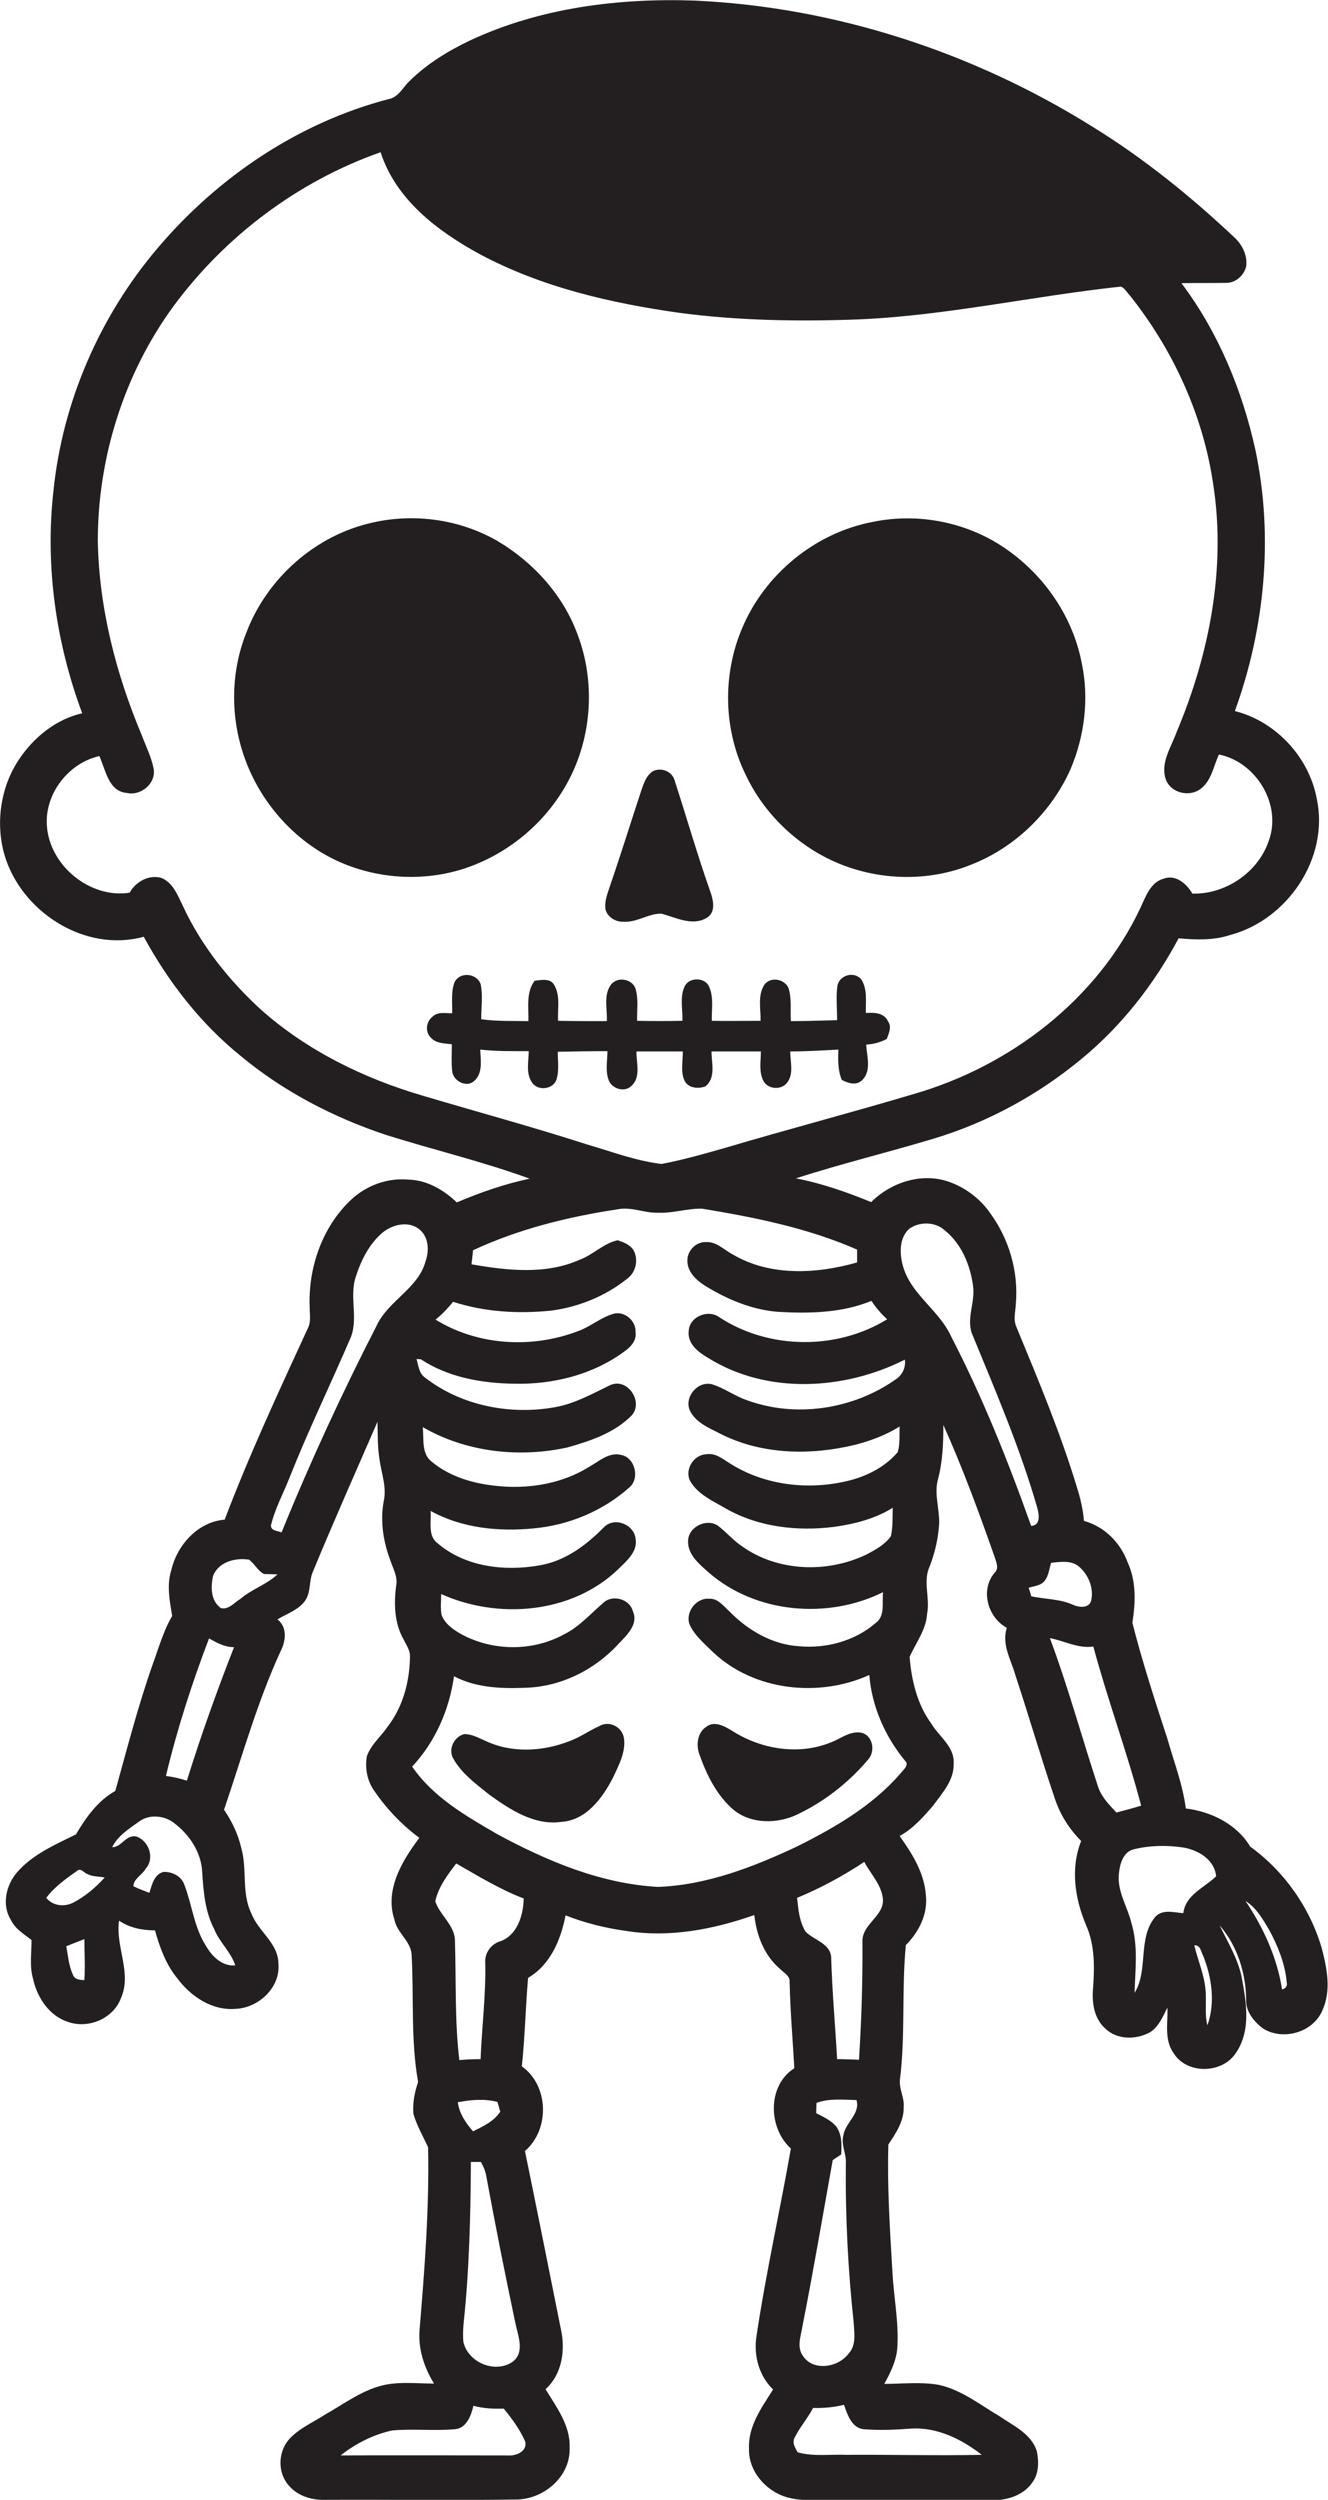 <?xml version="1.0" encoding="utf-8"?>
<!-- Generator: Adobe Illustrator 19.2.0, SVG Export Plug-In . SVG Version: 6.00 Build 0)  -->
<svg version="1.1" id="Layer_1" xmlns="http://www.w3.org/2000/svg" xmlns:xlink="http://www.w3.org/1999/xlink" x="0px" y="0px"
	 viewBox="0 0 425 799.8" enable-background="new 0 0 425 799.8" xml:space="preserve">
<g>
	<path fill="#231F20" d="M423,623.3c-3.8-13-12-24.6-22.9-32.5c-4.3-7.2-12.5-11.2-20.6-12.2c-1-7.7-3.8-14.9-5.9-22.3
		c-4-12.3-8-24.5-11.2-37.1c1-6.5,1.3-13.2-1.5-19.3c-2.3-6.3-7.4-11.5-14-13.3c-0.3-3.6-1.1-7.1-2.2-10.6
		c-5.3-17.5-12.4-34.5-19.4-51.4c-1.1-2.4-0.3-5-0.2-7.5c0.9-10.3-2.2-20.8-8.3-29.1c-3.3-4.7-8.2-8.3-13.7-10.1
		c-8.5-2.7-18.1,0.5-24.3,6.7c-7.8-3.2-15.8-6-24.1-7.6c14.6-4.7,29.5-8.3,44.1-12.7c17.3-5.2,33.4-14,47.3-25.5
		c12.9-10.6,23.3-24,31.1-38.6c5.5,0.5,11.1,0.7,16.3-1c18.5-4.8,32-24.7,27.9-43.7c-2.5-13.3-13.1-24.7-26.2-28
		c9.6-26.5,12.4-55.7,6.6-83.4c-4.2-19.2-11.9-37.8-23.7-53.5c4.8-0.1,9.6,0,14.4-0.1c3,0,5.6-2.4,6.3-5.2c0.5-3.4-1.1-6.7-3.4-9
		c-14.2-13.4-29.4-25.7-46-35.9c-38-23.7-82-38.1-126.8-40.2c-24.6-0.9-49.9,2.3-72.3,12.8c-6.9,3.3-13.6,7.4-19.1,12.8
		c-2.2,2-3.6,5.3-6.8,5.9c-28.8,7.5-54.6,24.9-73.8,47.5C32,101,20,128.5,17.1,157.1c-2.7,24,0.8,48.5,9.2,71.1
		c-8.3,1.9-15.4,7.6-20.1,14.6c-6,8.8-7.7,20.4-4.8,30.6c5.3,18.3,25.8,31.5,44.6,26.3c7.9,14.5,18.2,27.8,31.1,38.2
		c13.6,11.3,29.6,19.6,46.4,25.2c15.3,4.8,30.9,8.5,46,14c-8,1.7-15.8,4.4-23.3,7.6c-4.2-4-9.6-7.2-15.6-7.3
		c-6.7-0.6-13.4,1.9-18.3,6.5c-9.2,8.7-13.7,21.7-13.2,34.3c0,2.3,0.5,4.7-0.6,6.8c-9.3,20.2-18.7,40.4-26.6,61.2
		c-8.6,0.7-15.2,8.1-17.1,16.2c-1.5,4.8-0.5,9.8,0.3,14.6c-2.8,4.8-4.3,10.2-6.2,15.4c-4.7,13.3-8.2,27-12,40.6
		c-5.6,3.1-9.4,8.5-12.6,13.9c-6.7,3.3-13.9,6.4-18.9,12.2c-3.5,4.1-4.9,10.4-1.9,15.2c1.4,2.9,4.2,4.5,6.6,6.4
		c0,4.1-0.7,8.4,0.5,12.5c1.3,5.9,5.2,11.8,11.2,13.7c6.5,2.3,14.5-1.1,16.9-7.6c3.6-8.1-1.8-16.4-0.6-24.8
		c3.4,2.3,7.4,3.1,11.5,3.1c1.5,5.4,3.5,10.9,7.1,15.3c4.3,5.8,11.2,10.5,18.8,9.8c7.3-0.3,14.3-6.9,13.6-14.4
		c0-6.6-6.4-10.3-8.6-16c-3.3-6.6-1.3-14.2-3.3-21.1c-1-4.4-3-8.5-5.5-12.2c5.8-17,10.6-34.4,18.1-50.7c1.7-3.3,2.2-7.7-1-10.2
		c3-1.8,6.7-3,8.8-5.9c2-2.8,1.2-6.5,2.6-9.5c6.6-16,13.7-31.9,20.6-47.8c0.1,4.1,0,8.2,0.7,12.3c0.6,4.3,2.3,8.6,1.3,13.1
		c-1.2,6.5-0.1,13.3,2.3,19.4c0.8,2.4,2.2,4.8,1.7,7.5c-0.8,5.8-0.6,12.2,2.4,17.4c0.8,1.7,2.1,3.4,2,5.5c-0.1,8-2.3,16.1-7.2,22.4
		c-2.2,3.2-5.3,5.7-6.6,9.4c-0.6,3.6,0,7.4,2,10.5c4,6,9,11.3,14.8,15.6c-5.5,7.3-11.1,16.6-8,26.1c0.8,4.2,5,6.7,5.5,10.9
		c0.8,13.7-0.3,27.6,2.1,41.1c-1.1,3.3-1.8,6.7-1.5,10.2c1.1,3.8,3.1,7.2,4.7,10.7c0.4,19.4-1.1,38.8-2.7,58.1
		c-0.6,6.2,1.4,12.3,4.6,17.5c-5,0-10.2-0.6-15.2,0.3c-7.4,1.4-13.4,6.1-19.8,9.7c-4,2.6-8.6,4.5-11.7,8.2
		c-3.3,4.1-3.3,10.6,0.3,14.5c2.9,3.4,7.6,4.7,12,4.5c20.1-0.1,40.3,0.2,60.4-0.1c8.9,0.1,17.7-7.2,17.4-16.5
		c0.3-7.2-4.2-13-7.7-18.8c5.3-4.8,6.4-12.5,4.9-19.2c-3.8-19-7.6-38-11.5-57c8-6.9,7.7-20.9-1-27.1c1-9.4,1.2-18.9,2-28.3
		c7.2-4.2,10.5-12.3,12-20c6.3,2.5,12.9,4.1,19.5,5c13.8,2.2,27.8-0.5,40.9-5.1c0.7,6.5,3.2,13,8.3,17.3c1.2,1.2,3.2,2.2,3,4.2
		c0.2,9.2,1,18.3,1.5,27.5c-8.7,5.6-8.4,19.1-1.1,25.7c-3.5,20-8,39.9-11,60c-1,6.2,0.8,12.7,5.3,17.1c-3.6,5.7-8,11.7-7.7,18.8
		c-0.3,7.2,5.3,13.6,11.9,15.6c3.5,1.1,7.3,1,11,1c18.3-0.1,36.7,0.1,55,0c4.8,0.1,10-1.6,12.8-5.7c2.1-2.8,2.1-6.7,1.4-10
		c-1.8-5.6-7.5-8.1-12-11.2c-6.3-3.7-12.1-8.4-19.4-10c-5.7-1-11.6-0.3-17.4-0.3c2.1-3.8,4.1-7.9,4.2-12.3
		c0.4-7.9-1.2-15.7-1.6-23.5c-0.8-13.6-1.7-27.2-1.3-40.8c2.4-3.6,5-7.4,4.9-11.9c0.3-3-1.5-5.8-1.2-8.8c1.8-14.3,0.5-28.8,1.9-43.1
		c4.2-4.2,7.1-10,6.4-16c-0.5-7.1-4.4-13.3-8.4-18.9c4.3-2.3,7.6-6.1,10.8-9.8c2.9-4,6.7-8.1,6.5-13.4c0.3-5.4-4.7-8.6-7.2-12.8
		c-4.5-6.2-6.3-13.8-6.9-21.3c2-4.5,5.3-8.7,5.6-13.8c1-5-1.4-10.3,0.8-15.1c1.5-3.9,2.5-7.8,2.9-12c0.8-5.3-1.7-10.7-0.2-16
		c1.5-5.7,1.7-11.5,1.7-17.3c6.2,13.8,11.4,28,16.4,42.2c0.5,1.6,1.5,3.7,0,5.1c-4.7,5.5-2.2,14.3,3.9,17.6
		c-1.7,5.3,1.3,10.1,2.7,15c4.4,13.3,8.3,26.8,12.8,40c1.7,5,4.6,9.5,8.3,13.2c-3.5,8.8-2,18.5,1.6,27c2.8,6.3,2.7,13.4,2.2,20.2
		c-0.4,4.5,0.3,9.5,3.8,12.7c3.8,3.8,10.1,3.8,14.6,1.2c2.7-1.8,4-5,5.4-7.8c0.2,4.9-1.1,10.3,2,14.6c4.3,6.9,15.7,6.6,20-0.2
		c4.9-7.3,3.2-16.4,1.7-24.5c-1.3-5.8-4.4-10.9-7-16.2c5.7,6.5,8.5,15.5,8.5,24.1c0,3.7,2.6,6.8,5.4,8.9c6.4,4,16,1.3,19-5.8
		C426.1,636.9,424.7,629.8,423,623.3z M135.1,350.5c-18.7-5.5-36.7-14.3-51.4-27.3c-10.3-9.4-19.2-20.5-25.1-33.2
		c-1.7-3.4-3.1-7.5-6.9-9.1c-4-1.2-8.3,1.2-10.2,4.7c-12.7,2-25.7-8.7-26.5-21.5c-0.7-10.1,6.9-20,16.8-22.2
		c2,4.4,2.9,11.3,8.8,11.8c4.5,1,9.3-3,8.6-7.6c-0.7-3.8-2.5-7.3-3.8-10.8c-8.3-19.7-13.7-40.8-14.1-62.2c0-26.7,8.4-53.5,24.2-75.1
		c16.6-22.5,39.9-40,66.3-49.3c4.9,15.2,18.3,25.3,31.7,32.6c19.8,10.6,42,15.7,64,18.8c18.9,2.5,38,2.8,57.1,2.1
		c28.3-1.2,56-7.5,84.1-10.5c1.2,0.4,1.8,1.7,2.7,2.6c14,17.5,23.7,38.6,26.9,60.9c4.1,26.7-1.3,54.2-11.7,78.9
		c-1.7,4.8-5.2,9.7-3.6,15c1.5,4.7,7.9,6.2,11.6,3c3.2-2.7,3.8-7.1,5.5-10.7c12,2.4,20.4,16.3,15.8,28c-3.5,9.9-13.9,16.8-24.3,16.5
		c-1.8-3.1-5.3-6.2-9.1-4.8c-4.3,1.1-5.8,5.7-7.5,9.3c-13.8,29.4-41.7,50.7-72.5,59.6c-20.1,6-40.4,11.3-60.6,17.3
		c-6.7,1.9-13.3,3.8-20.2,5.1c-8.3-1-16.1-4-24-6.3C170.3,360.5,152.6,355.7,135.1,350.5z M27,633.5c-1.5,0-3.2-0.2-3.7-1.8
		c-1.3-2.8-1.5-6-2.1-9c1.9-0.8,3.8-1.5,5.8-2.3C27,624.8,27.3,629.2,27,633.5z M23.5,608.7c-2.9,1.5-6.6,1.1-8.7-1.5
		c2.7-3.6,6.4-6.2,10.1-8.8c1.1-0.7,2.1,0.9,3.1,1.2c1.7,0.9,3.7,0.7,5.5,1.1C30.6,603.9,27.3,606.7,23.5,608.7z M75.3,628.8
		c-4.1,0.4-7.4-2.8-9.3-6.1c-3.9-6-4.5-13.2-7-19.7c-1-2.8-3.9-4.2-6.7-4.1c-3,0.8-3.7,4.2-4.5,6.7c-1.7-0.7-3.5-1.3-5.1-2.1
		c0-2.4,2.8-3.6,3.9-5.6c3-3.3,1.1-8.9-2.9-10.3c-3.4-0.8-4.7,3.4-7.8,3.4c1.8-3.7,5.4-5.9,8.6-8.2c3.2-2.4,7.9-2,11,0.3
		c5,3.7,8.9,9.4,9.2,15.8c0.4,6.2,0.9,12.6,3.8,18.2C70.2,621.4,73.9,624.5,75.3,628.8z M59.8,569.7c-2.2-0.7-4.4-1.2-6.7-1.5
		c3.6-15,8.3-29.6,13.8-44c2.5,1.4,5,2.8,8,2.8C69.4,541,64.3,555.3,59.8,569.7z M77,511.5c-2,1.2-3.8,3.6-6.3,3
		c-3.3-2.3-3.3-6.8-2.5-10.3c1.7-4.5,7.2-5.9,11.5-5.2c1.8,1.3,2.8,3.6,4.8,4.6c1.4,0,2.9,0.1,4.3,0.1C85.3,507,80.6,508.4,77,511.5
		z M120.6,424c-11.1,21.6-21.3,43.7-30.5,66.3c-1.2-0.6-3.3-0.4-3.4-2.2c1.3-5.5,4.1-10.5,6.1-15.7c5.9-14.8,12.8-29.1,19.1-43.7
		c3.1-6.4-0.3-13.7,2-20.3c1.7-5.3,4.3-10.5,8.6-14.1c3.2-2.6,8.4-3.8,11.8-0.9c2.9,2.4,3.1,6.7,1.9,10.1
		C133.9,412.2,124.4,416,120.6,424z M168.1,781.2c0.7,3.1-3,4.6-5.5,4.4c-17.8,0-35.7-0.1-53.6,0c4.8-3.8,10.5-6.7,16.5-8
		c6.7-0.6,13.5,0.2,20.1-0.4c3.7-0.3,5.2-4.4,5.9-7.5c3.2,0.9,6.5,1,9.7,0.9C163.9,773.9,166.4,777.3,168.1,781.2z M151.4,681.9
		c-2.3-2.6-4.4-5.7-4.9-9.3c4.2-0.8,8.5-1.2,12.7-0.1c0.2,0.8,0.7,2.3,0.9,3.1C158.1,678.7,154.6,680.3,151.4,681.9z M164.9,743.1
		c0.8,4,3.2,9.4-0.8,12.5c-5.6,3.9-14.3,0.3-15.8-6.3c-0.2-2.1-0.1-4.2,0.1-6.3c1.8-17,2.2-34.2,2.3-51.3c0.8,0,2.4,0,3.2,0
		c0.8,1.4,1.4,2.8,1.7,4.4C158.5,711.8,161.6,727.5,164.9,743.1z M159.8,621.2c-2.9,1-4.8,3.9-4.5,7c0.2,10.2-1.1,20.4-1.5,30.6
		c-2.3,0-4.5,0.1-6.8,0.3c-1.5-12.6-1-25.3-1.4-37.9c0.1-5.2-4.8-8.3-6.3-12.9c1-4.6,3.9-8.4,6.7-12.1c7,4,14,8.3,21.6,11.2
		C167.5,612.8,165.5,619.4,159.8,621.2z M291.6,777c8.3-0.5,16.2,3.4,22.6,8.4c-14.5,0.3-29.1-0.1-43.6,0
		c-5.1-0.2-10.3,0.6-15.3-0.8c-0.8-1.4-1.9-3-1-4.7c1.7-3.4,4.2-6.2,5.9-9.5c3.3,0.1,6.6-0.2,9.9-1c1.1,3.1,2.4,7.3,6.2,7.8
		C281.4,777.6,286.5,777.4,291.6,777z M274.9,659c-2.3-0.1-4.7-0.2-7-0.2c-0.6-10.9-1.6-21.8-1.9-32.7c-0.4-4.4-5.6-5.4-8.2-8.1
		c-2-3.2-2.3-7.1-2.7-10.8c7.5-3.1,14.7-7,21.5-11.5c2,3.8,5.3,7.1,5.9,11.4c0.9,5.8-6.6,8.3-6.5,14
		C276.1,633.7,275.7,646.4,274.9,659z M270.7,692.1c-0.2,17,0.7,34.1,2.5,51c0.2,3.4,0.9,7.3-1.7,10c-3.3,4.4-11.3,5.6-14.5,0.7
		c-2.1-2.8-0.7-6.4-0.2-9.5c3.5-17.7,6.5-35.4,9.7-53.2c0.9-0.6,1.8-1.2,2.7-1.8c0.2-3.1,0.3-6.5-1.7-9.1c-1.7-1.9-4.1-3-6.3-4.1
		c0-0.8,0.1-2.5,0.1-3.3c4.1-1.5,8.5-1,12.8-0.9c1.3,4.4-3.6,7.2-4.2,11.3C269.1,686.3,270.9,689.1,270.7,692.1z M288,567.6
		c-8.9,10.2-20.8,17.1-32.8,23.1c-14,6.6-28.9,12.4-44.6,13c-18.3-1-35.6-8.3-51.5-16.9c-10-5.8-20.5-11.8-27.2-21.6
		c7.4-7.9,11.9-18.2,13.4-28.9c6.8,3.6,14.8,4,22.4,3.7c11.4-0.2,22.3-5.5,30-13.8c2.7-2.9,6.8-6.4,4.8-10.8c-1-3.8-6.4-5.3-9.3-2.7
		c-4.1,3.5-7.8,7.8-12.7,10.2c-10.2,5.6-23.2,5.4-33.3-0.3c-2.4-1.4-4.9-3.2-5.9-6c-0.4-2.2-0.1-4.4-0.1-6.6
		c18.2,8.2,41.7,6.3,56.5-7.8c2.7-2.7,6.5-5.7,5.7-10c-0.6-4.6-6.9-7-10.2-3.5c-5.6,5.7-12.3,10.7-20.4,12.1
		c-11.1,2-23.8,0.6-32.7-7c-3.3-2.4-2-6.9-2.3-10.4c9.9,5.5,21.8,6.7,32.9,5.6c11.3-1,22.3-5.6,30.7-13.1c3.5-2.9,1.8-9.6-2.6-10.4
		c-3.9-1-7,2-10.1,3.7c-9.7,6.1-21.7,7.6-32.9,5.8c-6.4-1-12.7-3.2-17.7-7.4c-3.3-2.6-2.4-7.3-2.8-11c13.8,8,30.8,9.9,46.3,6.5
		c7.4-2.1,15.2-4.7,20.7-10.4c3.7-4.5-1.8-12.3-7.3-9.4c-5.6,2.7-11.1,5.8-17.3,6.9c-14.3,2.6-30-0.4-41.6-9.4c-2-1.3-2.2-3.9-2.8-6
		c0.4,0,1,0.1,1.4,0.1c8.8,5.8,19.6,7.7,30,7.8c12.3,0.3,25.1-2.9,35.1-10.3c2-1.4,4-3.5,3.6-6.2c0.2-3.7-3.7-7-7.3-5.8
		c-3.9,1.2-7.1,4-10.9,5.4c-14.7,5.7-32.2,4.8-45.8-3.6c2.1-1.7,3.9-3.6,5.6-5.7c10.2,3.3,21,3.9,31.6,2.8c8.7-1.2,17.1-4.6,24-10.1
		c2.9-2,3.8-6.1,2.2-9.1c-1.1-1.9-3.2-2.6-5.1-3.3c-4.6,1-7.8,4.6-12.1,6.2c-10.9,4.9-23.3,3.5-34.7,1.5c0.2-1.5,0.3-3,0.5-4.5
		c14.6-6.8,30.4-10.7,46.3-13.1c4.4-0.9,8.6,1.3,13,1.1c4.7,0.2,9.3-1.4,14-1.3c16.9,2.8,33.9,6.2,49.6,13.1c0,1.4,0,2.7,0,4.1
		c-12.9,3.7-27.8,4.5-39.7-2.5c-2.9-1.5-5.4-4.3-8.8-4c-3-0.1-5.8,2.7-5.8,5.7c-0.2,3.7,2.8,6.5,5.7,8.3c7,4.3,14.8,7.6,23.1,8.3
		c10.1,0.6,20.6,0.4,30.1-3.5c1.4,2.2,3.1,4.1,5,5.9c-16.1,9.9-37.8,9.7-53.6-0.6c-3.7-2.8-9.8-0.2-9.9,4.5c-0.4,4,3.2,6.7,6.3,8.5
		c18.8,11.7,43.5,10.3,62.9,0.5c0.3,2.7-0.9,5.1-3.2,6.5c-13.5,9.4-31.7,12.2-47.3,6.5c-3.9-1.3-7.3-3.9-11.2-5.1
		c-4.5-1.2-8.9,3.9-7.2,8.2c1.8,4,6.1,5.7,9.8,7.6c13.3,6.8,29.1,7,43.4,3.5c4.9-1.3,9.7-3.1,14-5.8c-0.1,2.7,0.2,5.5-0.6,8.2
		c-3.9,4.6-9.5,7.5-15.2,9c-12.8,3.3-27.2,1.8-38.5-5.4c-2.3-1.4-4.7-3.5-7.7-2.9c-4,0.2-6.9,5-5,8.6c2.5,4.3,7.4,6.4,11.5,8.8
		c10.4,5.9,22.8,7.3,34.6,5.8c6.5-0.9,13.1-2.6,18.7-6.1c-0.1,3,0.1,6.1-0.6,9.1c-1.9,2.7-4.9,4.3-7.7,5.8
		c-12.6,6.1-28.6,5.6-40.1-2.7c-2.8-1.9-4.9-4.5-7.6-6.5c-3.6-2.4-9.5,0.4-9.5,5c-0.1,4.4,3.7,7.4,6.6,10
		c15,13.1,38.1,15.1,55.8,6.3c-0.4,3.3,0.8,7.6-2.4,9.9c-6.6,5.7-15.8,8.2-24.4,7.4c-8.6-0.5-16.5-5.1-22.4-11.2
		c-1.9-1.7-3.7-4.2-6.5-4c-4.3-0.3-7.8,4.6-6.1,8.5c1.7,3.5,4.8,6,7.5,8.7c13.1,12.3,33.8,14.5,49.9,7.2c0.8,10,5,19.6,11.4,27.4
		C291.2,564.7,288.9,566.4,288,567.6z M304.3,427.4c-3.8-8.2-12.5-13.1-15.2-21.9c-1.2-4-1.5-9.2,1.8-12.3c3.3-2.4,8.3-2.4,11.4,0.4
		c5.4,4.3,8.2,11.1,9.1,17.8c0.8,5.4-2.5,10.9,0,16.1c7.4,18,15.1,36,20.5,54.7c0.6,2.2,1.3,5.8-1.9,6
		C322.6,467.4,314.4,446.9,304.3,427.4z M329.2,508c1.5-0.5,3.2-0.6,4.5-1.6c1.9-1.6,2-4.3,2.7-6.4c3-0.3,6.5-0.9,9,1.3
		c3,2.6,4.7,6.9,3.8,10.8c-0.7,2.6-4,2.2-5.9,1.3c-4.2-1.9-8.9-1.7-13.3-2.7C329.9,510,329.4,508.6,329.2,508z M351.6,572.2
		c-5.3-16-9.7-32.3-15.6-48.1c4.7,0.9,9,3.4,13.9,2.7c4.6,17.1,10.8,33.8,15.3,50.9c-2.6,0.8-5.2,1.5-7.9,2.2
		C355.1,577.6,352.8,575.2,351.6,572.2z M386.4,648c-0.8-3.2-0.4-6.5-0.5-9.8c-0.1-5.5-2.4-10.5-3.7-15.8c2-0.2,2.1,2,2.8,3.2
		C387.8,632.6,389,640.7,386.4,648z M378.7,612.1c-3-0.2-6.6-1.4-9,1.2c-5.7,6.9-2.1,17-6.6,24.3c0.2-7.4,1.2-15-1-22.3
		c-1.3-5.4-4.7-10.3-4-16c0.3-2.9,1.3-6.7,4.6-7.6c5.2-1.3,10.7-1.4,16-0.6c4.8,0.8,10,3.9,10.5,9.2
		C385.4,604,379.4,606.2,378.7,612.1z M410.3,636.5c-1.6-10.3-6-19.8-11.7-28.3c3.5,2.2,5.5,5.8,7.6,9.3c2.8,5.2,5.1,10.9,5.6,16.8
		C412,635.4,411.5,636.2,410.3,636.5z"/>
	<path fill="#231F20" d="M183.3,247c6.3-13.7,6.9-30,1.5-44.1c-4.6-12.5-14-22.9-25.4-29.7c-12-7-26.7-9.1-40.2-6
		c-18.2,4-33.8,17.8-40.4,35.3c-5.1,12.8-5.1,27.4-0.4,40.3c4.9,13.6,15.1,25.4,28,31.9c12.6,6.3,27.7,7.6,41.2,3.5
		C163.2,273.4,176.5,261.8,183.3,247z"/>
	<path fill="#231F20" d="M268.5,276.3c13.4,5.5,28.9,5.8,42.4,0.3c14-5.5,25.6-16.8,31.7-30.5c4.5-10.6,6-22.6,3.6-33.9
		c-2.8-14.7-11.8-27.9-24-36.4c-12.3-8.7-28.3-11.9-43-8.8c-18.4,3.5-34.5,16.8-41.7,34c-6.3,14.8-6,32.3,1.1,46.8
		C244.5,260.4,255.4,270.9,268.5,276.3z"/>
	<path fill="#231F20" d="M199.5,294.9c4.3,0.3,7.9-2.6,12.1-2.6c4.6,1.2,9.9,4.1,14.5,1.4c3.1-1.8,2.2-5.7,1.2-8.5
		c-4.1-11.6-7.5-23.5-11.3-35.2c-0.7-3.1-4.2-4.6-7-3.3c-2.2,1.4-3,4-3.8,6.3c-3.3,10-6.4,20-9.8,29.9c-0.8,2.6-2.1,5.3-1.6,8.2
		C194.5,293.5,197.1,295,199.5,294.9z"/>
	<path fill="#231F20" d="M194.4,336.3c0,3-0.7,6.1,0.3,9c0.9,3,5.1,4.4,7.4,2.1c3.1-2.8,1.5-7.4,1.6-11c4.9,0,9.9,0,14.8,0
		c0.1,3.1-0.8,6.5,0.6,9.4c1.2,2.4,4.4,2.6,6.6,1.8c3.5-2.7,2-7.5,2-11.2c5.3,0,10.5,0,15.8,0c0,3.1-0.7,6.5,0.8,9.4
		c1.4,2.7,5.7,3.1,7.6,0.6c2.2-2.8,1-6.7,1-10c5.1,0,10.3-0.3,15.4-0.6c-0.1,3.3-0.2,6.6,1.1,9.7c2,1.1,4.7,1.9,6.5,0.1
		c3.1-3,1.5-7.7,1.3-11.4c2.3-0.1,4.5-0.7,6.6-1.8c0.6-1.8,1.7-3.8,0.4-5.6c-1.2-2.8-4.5-2.9-7.1-2.7c-0.1-3.6,0.6-7.6-1.5-10.8
		c-2.3-2.6-6.8-1.4-7.6,2c-0.5,3.7-0.1,7.4-0.1,11.1c-4.9,0.1-9.8,0.3-14.8,0.3c-0.2-3.5,0.3-7.1-0.7-10.4c-1.1-3.1-5.9-4-7.8-1.2
		c-2.2,3.4-1.1,7.7-1.2,11.5c-5.2,0-10.4,0.1-15.6,0c-0.1-3.6,0.7-7.5-0.9-11c-1.4-3-6.4-3-7.8,0c-1.6,3.4-0.6,7.3-0.7,11
		c-4.8,0.1-9.6,0.1-14.5,0c-0.1-3.4,0.5-6.9-0.5-10.2c-1-3.3-6-4.1-8-1.2c-2.3,3.4-1,7.7-1.2,11.5c-5.2,0-10.4,0-15.6-0.1
		c-0.2-3.8,0.8-7.9-1.2-11.4c-1.2-2.3-4.1-1.7-6.3-1.4c-2.8,3.7-1.9,8.5-2,12.9c-5-0.1-10.1,0.1-15.1-0.6c0-3.8,0.6-7.6-0.2-11.3
		c-1.3-3.5-6.8-4-8.4-0.4c-1.1,3.1-0.6,6.5-0.7,9.8c-2.1,0-4.6-0.6-6.3,1.1c-2.1,1.6-2.4,4.9-0.5,6.7c1.7,1.9,4.4,1.8,6.7,2.1
		c0,2.8-0.2,5.7,0.1,8.5c0.2,3.2,4.6,5.6,7.1,3.2c2.8-2.5,2-6.6,1.9-10c5.2,0.6,10.3,0.5,15.5,0.5c0,3.3-1,7.2,1.1,10.1
		c1.9,2.8,6.9,2.1,7.8-1.1c0.9-2.8,0.4-5.9,0.4-8.8C183.9,336.4,189.2,336.3,194.4,336.3z"/>
	<path fill="#231F20" d="M191.7,552.3c-3.2,1.4-6,3.5-9.3,4.7c-8.6,3.4-18.7,4-27.2-0.1c-2.1-0.9-4.2-2.1-6.6-2.1
		c-3.3,0.8-5.3,4.9-3.5,7.9c2.7,4.8,7.3,8.1,11.5,11.5c6.7,4.8,14.4,9.9,23,8.7c8-0.5,13.2-7.6,16.6-14.2c1.8-3.9,4.1-8.1,3.5-12.5
		C199.2,552.5,194.9,550.3,191.7,552.3z"/>
	<path fill="#231F20" d="M275.8,554.4c-3.7-0.8-6.7,1.9-10,3.1c-10.1,4.1-22,2.2-31.1-3.5c-2.5-1.5-5.9-3.7-8.7-1.5
		c-2.9,1.9-3.3,6-2.1,9c2.3,6.5,5.5,12.9,10.8,17.5c5.6,4.6,13.9,4.6,20.3,1.6c8.7-4.1,16.5-10.2,22.7-17.5
		C280.2,560.6,279.5,555.4,275.8,554.4z"/>
</g>
</svg>
